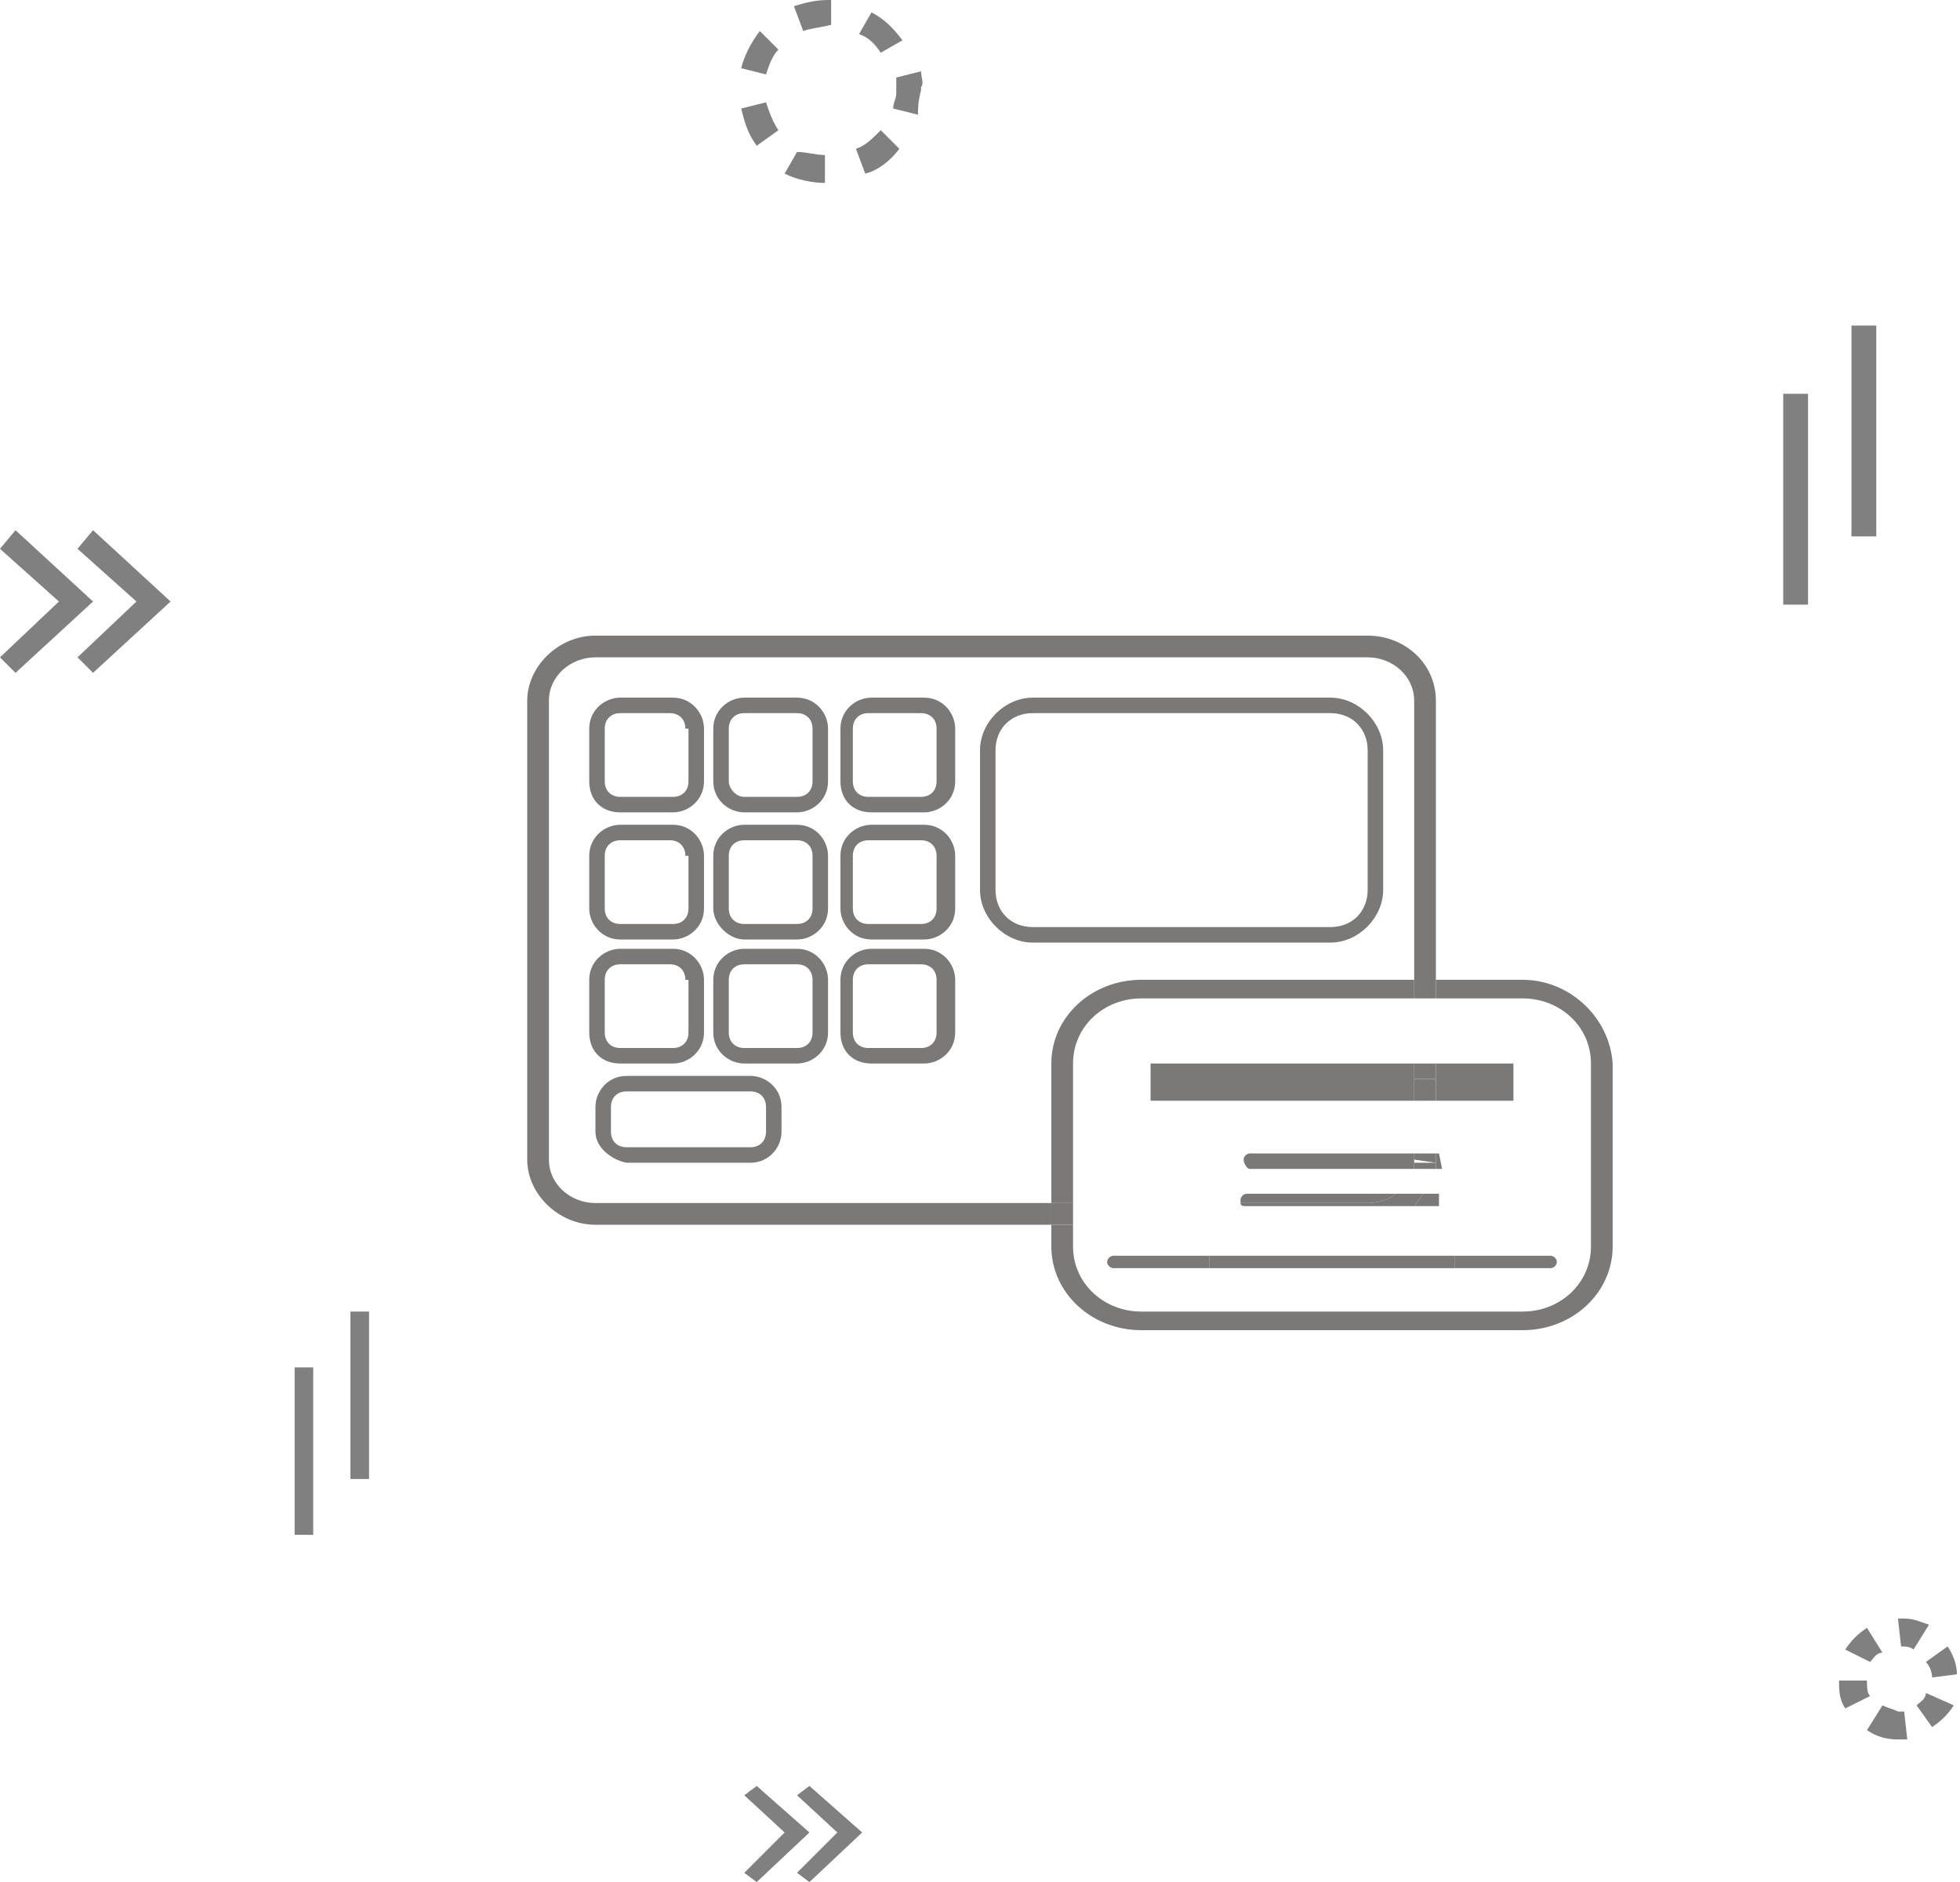 <?xml version="1.0" encoding="utf-8"?>
<!-- Generator: Adobe Illustrator 22.1.0, SVG Export Plug-In . SVG Version: 6.00 Build 0)  -->
<svg version="1.1" id="Calque_1" xmlns="http://www.w3.org/2000/svg" xmlns:xlink="http://www.w3.org/1999/xlink" x="0px" y="0px"
	 viewBox="0 0 63.2 60.7" style="enable-background:new 0 0 63.2 60.7;" xml:space="preserve">
<style type="text/css">
	.st0{fill:#808080;}
	.st1{fill:none;}
	.st2{fill:#7B7977;}
</style>
<path class="st0" d="M26.6,5.9c-0.4,0-0.9-0.1-1.3-0.3l0.4-0.7C26,4.9,26.3,5,26.6,5V5.9z M27.9,5.6l-0.3-0.8
	c0.3-0.1,0.5-0.3,0.8-0.6L29,4.8C28.7,5.2,28.3,5.5,27.9,5.6z M24.4,4.7c-0.3-0.4-0.4-0.8-0.5-1.2l0.8-0.2c0.1,0.3,0.2,0.6,0.4,0.9
	L24.4,4.7z M29.6,3.7l-0.8-0.2c0-0.2,0.1-0.3,0.1-0.5s0-0.3,0-0.5l0.8-0.2c0,0.2,0.1,0.4,0,0.5v0.1C29.6,3.3,29.6,3.5,29.6,3.7z
	 M24.7,2.4l-0.8-0.2C24,1.8,24.2,1.4,24.5,1l0.6,0.6C24.9,1.8,24.8,2.1,24.7,2.4z M28.4,1.7c-0.2-0.3-0.4-0.5-0.7-0.6l0.4-0.7
	c0.4,0.2,0.7,0.5,1,0.9L28.4,1.7z M25.9,1l-0.3-0.8C25.9,0.1,26.3,0,26.7,0h0.1v0.8C26.4,0.9,26.2,0.9,25.9,1z"/>
<path class="st0" d="M61.2,56.1L61.2,56.1c-0.4,0-0.7-0.1-1-0.3l0.5-0.8c0.2,0.1,0.3,0.1,0.5,0.2c0.1,0,0.1,0,0.2,0l0.1,0.9
	C61.4,56.1,61.3,56.1,61.2,56.1z M62.3,55.7L61.8,55c0.1-0.1,0.3-0.2,0.3-0.4L63,55C62.8,55.3,62.6,55.5,62.3,55.7z M59.5,55.1
	c-0.2-0.3-0.2-0.6-0.2-0.9h0.9c0,0.2,0,0.4,0.1,0.5L59.5,55.1z M62.3,54.1c0-0.2-0.1-0.4-0.2-0.5l0.7-0.5c0.2,0.3,0.3,0.6,0.3,0.9
	L62.3,54.1z M60.3,53.6l-0.8-0.4c0.2-0.3,0.4-0.5,0.7-0.7l0.5,0.8C60.5,53.3,60.4,53.5,60.3,53.6z M61.7,53.2
	c-0.1-0.1-0.3-0.1-0.4-0.1l-0.1-0.9h0.1h0.1c0.3,0,0.5,0.1,0.8,0.2L61.7,53.2z"/>
<polygon class="st0" points="3,21.7 2.5,21.2 4.4,19.4 2.5,17.7 3,17.1 5.5,19.4 "/>
<polygon class="st0" points="0.5,21.7 0,21.2 1.9,19.4 0,17.7 0.5,17.1 3,19.4 "/>
<polygon class="st0" points="26.1,60.7 25.7,60.4 27,59.1 25.7,57.9 26.1,57.6 27.8,59.1 "/>
<polygon class="st0" points="24.4,60.7 24,60.4 25.3,59.1 24,57.9 24.4,57.6 26.1,59.1 "/>
<g>
	<rect x="59.7" y="10.5" class="st0" width="0.8" height="6.8"/>
	<rect x="57.5" y="12.7" class="st0" width="0.8" height="6.8"/>
</g>
<g>
	<rect x="11.3" y="42.3" class="st0" width="0.6" height="5.4"/>
	<rect x="9.5" y="44.1" class="st0" width="0.6" height="5.4"/>
</g>
<rect class="st1" width="63.2" height="60.7"/>
<path class="st2" d="M42.9,30.4h-9.6c-0.9,0-1.7-0.8-1.7-1.7v-4.5c0-0.9,0.8-1.7,1.7-1.7h9.6c0.9,0,1.7,0.8,1.7,1.7v4.5
	C44.6,29.6,43.8,30.4,42.9,30.4z M33.3,23c-0.7,0-1.2,0.5-1.2,1.2v4.5c0,0.7,0.5,1.2,1.2,1.2h9.6c0.7,0,1.2-0.5,1.2-1.2v-4.5
	c0-0.7-0.5-1.2-1.2-1.2H33.3z"/>
<path class="st2" d="M27.1,29.3v-1.7c0-0.6,0.5-1,1-1h1.7c0.6,0,1,0.5,1,1v1.7c0,0.6-0.5,1-1,1h-1.7C27.5,30.3,27.1,29.8,27.1,29.3z
	 M30.2,27.6c0-0.3-0.2-0.5-0.5-0.5H28c-0.3,0-0.5,0.2-0.5,0.5v1.7c0,0.3,0.2,0.5,0.5,0.5h1.7c0.3,0,0.5-0.2,0.5-0.5V27.6z"/>
<path class="st2" d="M27.1,33.3v-1.7c0-0.6,0.5-1,1-1h1.7c0.6,0,1,0.5,1,1v1.7c0,0.6-0.5,1-1,1h-1.7C27.5,34.3,27.1,33.9,27.1,33.3z
	 M30.2,31.6c0-0.3-0.2-0.5-0.5-0.5H28c-0.3,0-0.5,0.2-0.5,0.5v1.7c0,0.3,0.2,0.5,0.5,0.5h1.7c0.3,0,0.5-0.2,0.5-0.5V31.6z"/>
<path class="st2" d="M27.1,25.2v-1.7c0-0.6,0.5-1,1-1h1.7c0.6,0,1,0.5,1,1v1.7c0,0.6-0.5,1-1,1h-1.7C27.5,26.2,27.1,25.8,27.1,25.2z
	 M30.2,23.5c0-0.3-0.2-0.5-0.5-0.5H28c-0.3,0-0.5,0.2-0.5,0.5v1.7c0,0.3,0.2,0.5,0.5,0.5h1.7c0.3,0,0.5-0.2,0.5-0.5V23.5z"/>
<path class="st2" d="M23,29.3v-1.7c0-0.6,0.5-1,1-1h1.7c0.6,0,1,0.5,1,1v1.7c0,0.6-0.5,1-1,1H24C23.5,30.3,23,29.8,23,29.3z
	 M26.2,27.6c0-0.3-0.2-0.5-0.5-0.5H24c-0.3,0-0.5,0.2-0.5,0.5v1.7c0,0.3,0.2,0.5,0.5,0.5h1.7c0.3,0,0.5-0.2,0.5-0.5V27.6z"/>
<path class="st2" d="M23,33.3v-1.7c0-0.6,0.5-1,1-1h1.7c0.6,0,1,0.5,1,1v1.7c0,0.6-0.5,1-1,1H24C23.5,34.3,23,33.9,23,33.3z
	 M26.2,31.6c0-0.3-0.2-0.5-0.5-0.5H24c-0.3,0-0.5,0.2-0.5,0.5v1.7c0,0.3,0.2,0.5,0.5,0.5h1.7c0.3,0,0.5-0.2,0.5-0.5V31.6z"/>
<path class="st2" d="M23,25.2v-1.7c0-0.6,0.5-1,1-1h1.7c0.6,0,1,0.5,1,1v1.7c0,0.6-0.5,1-1,1H24C23.5,26.2,23,25.8,23,25.2z
	 M26.2,23.5c0-0.3-0.2-0.5-0.5-0.5H24c-0.3,0-0.5,0.2-0.5,0.5v1.7c0,0.2,0.2,0.5,0.5,0.5h1.7c0.3,0,0.5-0.2,0.5-0.5V23.5z"/>
<path class="st2" d="M19,29.3v-1.7c0-0.6,0.5-1,1-1h1.7c0.6,0,1,0.5,1,1v1.7c0,0.6-0.5,1-1,1H20C19.4,30.3,19,29.8,19,29.3z
	 M22.1,27.6c0-0.3-0.2-0.5-0.5-0.5H20c-0.3,0-0.5,0.2-0.5,0.5v1.7c0,0.3,0.2,0.5,0.5,0.5h1.7c0.3,0,0.5-0.2,0.5-0.5v-1.7H22.1z"/>
<path class="st2" d="M19,33.3v-1.7c0-0.6,0.5-1,1-1h1.7c0.6,0,1,0.5,1,1v1.7c0,0.6-0.5,1-1,1H20C19.4,34.3,19,33.9,19,33.3z
	 M22.1,31.6c0-0.3-0.2-0.5-0.5-0.5H20c-0.3,0-0.5,0.2-0.5,0.5v1.7c0,0.3,0.2,0.5,0.5,0.5h1.7c0.3,0,0.5-0.2,0.5-0.5v-1.7H22.1z"/>
<path class="st2" d="M19,25.2v-1.7c0-0.6,0.5-1,1-1h1.7c0.6,0,1,0.5,1,1v1.7c0,0.6-0.5,1-1,1H20C19.4,26.2,19,25.8,19,25.2z
	 M22.1,23.5c0-0.3-0.2-0.5-0.5-0.5H20c-0.3,0-0.5,0.2-0.5,0.5v1.7c0,0.3,0.2,0.5,0.5,0.5h1.7c0.3,0,0.5-0.2,0.5-0.5v-1.7H22.1z"/>
<path class="st2" d="M19.2,36.5v-0.8c0-0.5,0.4-1,1-1h4c0.5,0,1,0.4,1,1v0.8c0,0.5-0.4,1-1,1h-4C19.7,37.4,19.2,37,19.2,36.5z
	 M24.7,35.7c0-0.3-0.2-0.5-0.5-0.5h-4c-0.3,0-0.5,0.2-0.5,0.5v0.8c0,0.3,0.2,0.5,0.5,0.5h4c0.3,0,0.5-0.2,0.5-0.5V35.7z"/>
<path class="st1" d="M48.8,34.3v1.2h-2.5v1.7h0.1l0.1,0.5h-0.2c0,0.3-0.2,0.6-0.3,0.8h0.5v0.4h-0.8c-0.4,0.4-0.9,0.6-1.5,0.6h-9.5
	v0.7c0,1.2,1,2.1,2.2,2.1H39h7.9h2.2c1.2,0,2.2-0.9,2.2-2.1v-5.9c0-1.2-1-2.1-2.2-2.1h-2.2h-0.6v2.1H48.8z M50,40.5
	c0.1,0,0.2,0.1,0.2,0.2s-0.1,0.2-0.2,0.2h-3.1H39h-3.1c-0.1,0-0.2-0.1-0.2-0.2s0.1-0.2,0.2-0.2H39h7.9H50z"/>
<path class="st1" d="M40,38.7c0-0.1,0.1-0.2,0.2-0.2H45c0.3-0.2,0.5-0.5,0.5-0.8h-5.3c-0.1,0-0.2-0.2-0.2-0.3c0-0.1,0.1-0.2,0.2-0.2
	h5.3v-1.7h-8.5v-1.2h8.5v-2.1H39h-2.2c-1.2,0-2.2,0.9-2.2,2.1v4.5L40,38.7C40,38.8,40,38.7,40,38.7z"/>
<path class="st1" d="M36.8,31.6H39h6.6v-9c0-0.8-0.7-1.4-1.5-1.4H19.2c-0.8,0-1.5,0.6-1.5,1.4v14.8c0,0.8,0.7,1.4,1.5,1.4h14.7v-4.5
	C33.9,32.8,35.2,31.6,36.8,31.6z"/>
<path class="st2" d="M19.2,38.8c-0.8,0-1.5-0.6-1.5-1.4V22.6c0-0.8,0.7-1.4,1.5-1.4h24.9c0.8,0,1.5,0.6,1.5,1.4v9h0.7v-9
	c0-1.2-1-2.1-2.2-2.1H19.2c-1.2,0-2.2,1-2.2,2.1v14.8c0,1.1,1,2.1,2.2,2.1h14.7v-0.7H19.2z"/>
<path class="st2" d="M46.9,40.9H50c0.1,0,0.2-0.1,0.2-0.2s-0.1-0.2-0.2-0.2h-3.1V40.9z"/>
<path class="st2" d="M36.8,32.2H39h6.6v-0.6H39h-2.2c-1.6,0-2.9,1.2-2.9,2.7v4.5h0.7v-4.5C34.6,33.1,35.6,32.2,36.8,32.2z"/>
<path class="st2" d="M49.1,31.6h-2.2h-0.6v0.6h0.6h2.2c1.2,0,2.2,0.9,2.2,2.1v5.9c0,1.2-1,2.1-2.2,2.1h-2.2H39h-2.2
	c-1.2,0-2.2-0.9-2.2-2.1v-0.7h-0.7v0.7c0,1.5,1.3,2.7,2.9,2.7H39h7.9h2.2c1.6,0,2.9-1.2,2.9-2.7v-5.9C51.9,32.8,50.6,31.6,49.1,31.6
	z"/>
<rect x="33.9" y="38.8" class="st2" width="0.7" height="0.7"/>
<rect x="45.6" y="31.6" class="st2" width="0.7" height="0.6"/>
<path class="st2" d="M46.3,37.5L46.3,37.5c0,0.1,0,0.1,0,0.2h0.2l-0.1-0.5h-0.1V37.5L46.3,37.5z"/>
<path class="st2" d="M45.6,37.2h-5.3c-0.1,0-0.2,0.1-0.2,0.2c0,0.1,0.1,0.3,0.2,0.3h5.3c0-0.1,0-0.2,0-0.3V37.2z"/>
<path class="st2" d="M45.6,37.4L45.6,37.4l0.7,0.1c0,0,0-0.1,0-0.1v-0.2h-0.7V37.4z"/>
<path class="st2" d="M45.6,37.5L45.6,37.5c0,0,0,0.1,0,0.2h0.7c0-0.1,0-0.1,0-0.2H45.6z"/>
<path class="st2" d="M46.3,37.4C46.3,37.4,46.3,37.5,46.3,37.4L46.3,37.4L46.3,37.4z"/>
<path class="st2" d="M45.6,38.9h0.8v-0.4h-0.5C45.8,38.6,45.7,38.8,45.6,38.9z"/>
<path class="st2" d="M45,38.5h-4.8c-0.1,0-0.2,0.1-0.2,0.2c0,0,0,0.1,0,0.1h4.1C44.4,38.8,44.8,38.7,45,38.5z"/>
<path class="st2" d="M44.1,38.8H40c0,0.1,0.1,0.1,0.2,0.1h5.4c0.1-0.1,0.2-0.3,0.3-0.4H45C44.8,38.7,44.4,38.8,44.1,38.8z"/>
<path class="st2" d="M35.9,40.5c-0.1,0-0.2,0.1-0.2,0.2s0.1,0.2,0.2,0.2H39v-0.4H35.9z"/>
<rect x="39" y="40.5" class="st2" width="7.9" height="0.4"/>
<polygon class="st2" points="46.3,35.5 48.8,35.5 48.8,34.3 46.3,34.3 46.3,34.8 "/>
<polygon class="st2" points="37.1,35.5 45.6,35.5 45.6,34.8 45.6,34.3 37.1,34.3 "/>
<rect x="45.6" y="34.8" class="st2" width="0.7" height="0.7"/>
<rect x="45.6" y="34.3" class="st2" width="0.7" height="0.5"/>
</svg>
